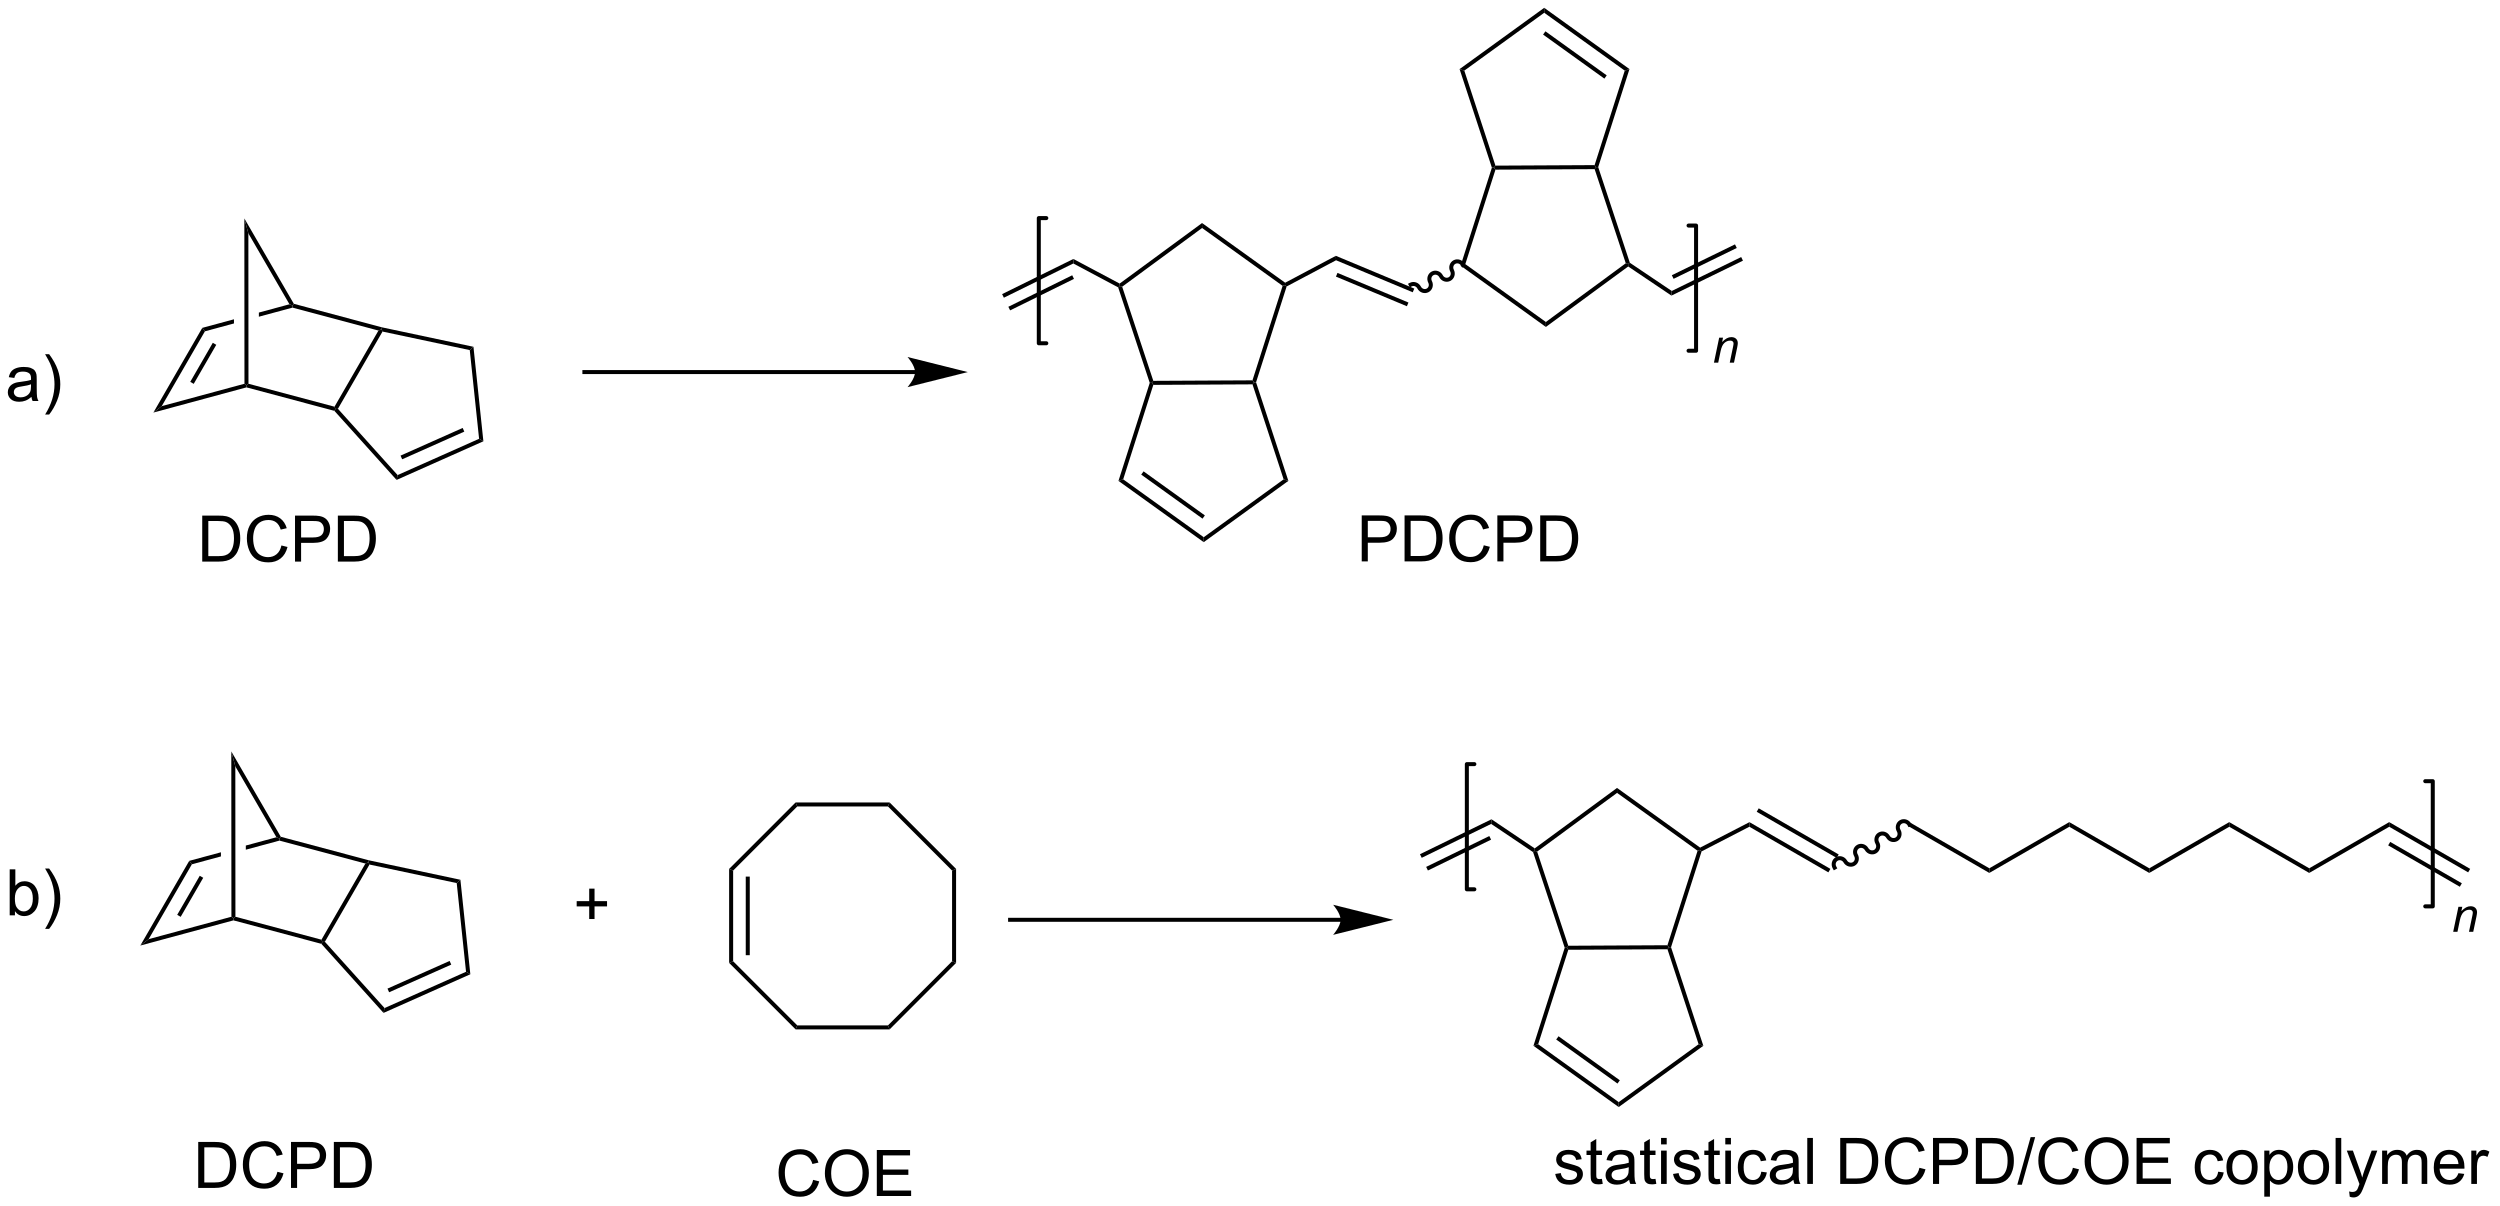 <?xml version="1.0" encoding="UTF-8"?>
<!DOCTYPE svg PUBLIC '-//W3C//DTD SVG 1.0//EN'
          'http://www.w3.org/TR/2001/REC-SVG-20010904/DTD/svg10.dtd'>
<svg stroke-dasharray="none" shape-rendering="auto" xmlns="http://www.w3.org/2000/svg" font-family="'Dialog'" text-rendering="auto" width="854" fill-opacity="1" color-interpolation="auto" color-rendering="auto" preserveAspectRatio="xMidYMid meet" font-size="12px" viewBox="0 0 854 412" fill="black" xmlns:xlink="http://www.w3.org/1999/xlink" stroke="black" image-rendering="auto" stroke-miterlimit="10" stroke-linecap="square" stroke-linejoin="miter" font-style="normal" stroke-width="1" height="412" stroke-dashoffset="0" font-weight="normal" stroke-opacity="1"
><!--Generated by the Batik Graphics2D SVG Generator--><defs id="genericDefs"
  /><g
  ><defs id="defs1"
    ><clipPath clipPathUnits="userSpaceOnUse" id="clipPath1"
      ><path d="M0.943 0.646 L320.825 0.646 L320.825 155.034 L0.943 155.034 L0.943 0.646 Z"
      /></clipPath
      ><clipPath clipPathUnits="userSpaceOnUse" id="clipPath2"
      ><path d="M31.067 43.062 L31.067 193.157 L342.054 193.157 L342.054 43.062 Z"
      /></clipPath
      ><clipPath clipPathUnits="userSpaceOnUse" id="clipPath3"
      ><path d="M31.067 43.062 L31.067 193.157 L342 193.157 L342 43.062 Z"
      /></clipPath
    ></defs
    ><g transform="scale(2.667,2.667) translate(-0.943,-0.646) matrix(1.029,0,0,1.029,-31.012,-43.648)"
    ><path d="M144.956 89.109 L103.797 89.109 L103.547 89.109 L103.547 89.609 L103.797 89.609 L144.956 89.609 L145.206 89.609 L145.206 89.109 L144.956 89.109 ZM151.521 89.359 L144.021 87.484 C144.021 87.484 144.956 88.538 144.956 89.359 C144.956 90.18 144.021 91.234 144.021 91.234 Z" stroke="none" clip-path="url(#clipPath3)"
    /></g
    ><g transform="matrix(2.743,0,0,2.743,-85.214,-118.115)"
    ><path d="M50.167 94.439 L51.206 93.64 L61.51 90.852 L61.76 91.044 L61.76 91.302 Z" stroke="none" clip-path="url(#clipPath3)"
    /></g
    ><g transform="matrix(2.743,0,0,2.743,-85.214,-118.115)"
    ><path d="M61.76 91.302 L61.76 91.044 L62.01 90.852 L72.722 93.711 L72.843 94.002 L72.707 94.225 Z" stroke="none" clip-path="url(#clipPath3)"
    /></g
    ><g transform="matrix(2.743,0,0,2.743,-85.214,-118.115)"
    ><path d="M73.15 93.97 L72.843 94.002 L72.722 93.711 L78.198 84.226 L78.578 84.069 L78.704 84.351 Z" stroke="none" clip-path="url(#clipPath3)"
    /></g
    ><g transform="matrix(2.743,0,0,2.743,-85.214,-118.115)"
    ><path d="M51.206 93.64 L50.167 94.439 L56.257 83.892 L56.587 84.32 ZM55.192 90.865 L58 86.001 L57.567 85.751 L54.759 90.615 Z" stroke="none" clip-path="url(#clipPath3)"
    /></g
    ><g transform="matrix(2.743,0,0,2.743,-85.214,-118.115)"
    ><path d="M67.115 80.954 L63.304 81.985 L63.304 81.985 L63.304 82.503 L63.304 82.503 L67.495 81.369 L67.495 81.11 L67.115 80.954 ZM60.204 82.824 L56.257 83.892 L56.587 84.32 L60.205 83.341 L60.205 83.341 L60.204 82.824 Z" stroke="none" clip-path="url(#clipPath3)"
    /></g
    ><g transform="matrix(2.743,0,0,2.743,-85.214,-118.115)"
    ><path d="M78.636 83.826 L78.578 84.069 L78.198 84.226 L67.495 81.369 L67.495 81.11 L67.659 80.895 Z" stroke="none" clip-path="url(#clipPath3)"
    /></g
    ><g transform="matrix(2.743,0,0,2.743,-85.214,-118.115)"
    ><path d="M67.659 80.895 L67.495 81.11 L67.115 80.954 L61.997 72.127 L61.496 70.265 Z" stroke="none" clip-path="url(#clipPath3)"
    /></g
    ><g transform="matrix(2.743,0,0,2.743,-85.214,-118.115)"
    ><path d="M62.01 90.852 L61.76 91.044 L61.51 90.852 L61.496 70.265 L61.997 72.127 Z" stroke="none" clip-path="url(#clipPath3)"
    /></g
    ><g transform="matrix(2.743,0,0,2.743,-85.214,-118.115)"
    ><path d="M72.707 94.225 L72.843 94.002 L73.15 93.97 L80.582 102.224 L80.454 102.828 Z" stroke="none" clip-path="url(#clipPath3)"
    /></g
    ><g transform="matrix(2.743,0,0,2.743,-85.214,-118.115)"
    ><path d="M80.454 102.828 L80.582 102.224 L90.729 97.706 L91.264 98.015 ZM81.15 100.258 L88.888 96.813 L88.685 96.356 L80.947 99.802 Z" stroke="none" clip-path="url(#clipPath3)"
    /></g
    ><g transform="matrix(2.743,0,0,2.743,-85.214,-118.115)"
    ><path d="M91.264 98.015 L90.729 97.706 L89.568 86.66 L90.027 86.247 Z" stroke="none" clip-path="url(#clipPath3)"
    /></g
    ><g transform="matrix(2.743,0,0,2.743,-85.214,-118.115)"
    ><path d="M90.027 86.247 L89.568 86.66 L78.704 84.351 L78.578 84.069 L78.636 83.826 Z" stroke="none" clip-path="url(#clipPath3)"
    /></g
    ><g transform="matrix(2.743,0,0,2.743,-85.214,-118.115)"
    ><path d="M56.251 112.997 L56.251 107.27 L58.225 107.27 Q58.892 107.27 59.243 107.351 Q59.735 107.465 60.084 107.762 Q60.537 108.145 60.761 108.741 Q60.985 109.335 60.985 110.101 Q60.985 110.754 60.832 111.26 Q60.681 111.762 60.441 112.093 Q60.204 112.421 59.92 112.611 Q59.639 112.801 59.238 112.9 Q58.837 112.997 58.319 112.997 L56.251 112.997 ZM57.009 112.32 L58.233 112.32 Q58.798 112.32 59.121 112.215 Q59.444 112.109 59.634 111.918 Q59.904 111.648 60.053 111.195 Q60.204 110.739 60.204 110.09 Q60.204 109.192 59.91 108.71 Q59.615 108.226 59.194 108.062 Q58.889 107.945 58.212 107.945 L57.009 107.945 L57.009 112.32 ZM66.114 110.989 L66.872 111.179 Q66.635 112.114 66.015 112.606 Q65.395 113.096 64.502 113.096 Q63.575 113.096 62.994 112.718 Q62.416 112.34 62.112 111.627 Q61.809 110.911 61.809 110.09 Q61.809 109.195 62.151 108.53 Q62.494 107.864 63.125 107.517 Q63.755 107.171 64.513 107.171 Q65.372 107.171 65.958 107.609 Q66.544 108.046 66.776 108.84 L66.028 109.015 Q65.83 108.39 65.45 108.106 Q65.073 107.82 64.497 107.82 Q63.838 107.82 63.393 108.137 Q62.95 108.452 62.77 108.986 Q62.591 109.52 62.591 110.085 Q62.591 110.817 62.804 111.361 Q63.018 111.905 63.466 112.176 Q63.916 112.445 64.44 112.445 Q65.075 112.445 65.515 112.077 Q65.958 111.71 66.114 110.989 ZM67.806 112.997 L67.806 107.27 L69.967 107.27 Q70.537 107.27 70.837 107.325 Q71.259 107.395 71.543 107.593 Q71.829 107.788 72.004 108.145 Q72.178 108.499 72.178 108.926 Q72.178 109.655 71.712 110.163 Q71.248 110.668 70.032 110.668 L68.563 110.668 L68.563 112.997 L67.806 112.997 ZM68.563 109.991 L70.045 109.991 Q70.779 109.991 71.087 109.718 Q71.397 109.445 71.397 108.95 Q71.397 108.59 71.214 108.335 Q71.032 108.077 70.735 107.997 Q70.545 107.945 70.029 107.945 L68.563 107.945 L68.563 109.991 ZM73.141 112.997 L73.141 107.27 L75.115 107.27 Q75.782 107.27 76.134 107.351 Q76.626 107.465 76.975 107.762 Q77.428 108.145 77.652 108.741 Q77.876 109.335 77.876 110.101 Q77.876 110.754 77.722 111.26 Q77.571 111.762 77.332 112.093 Q77.095 112.421 76.811 112.611 Q76.529 112.801 76.129 112.9 Q75.727 112.997 75.209 112.997 L73.141 112.997 ZM73.899 112.32 L75.123 112.32 Q75.688 112.32 76.011 112.215 Q76.334 112.109 76.524 111.918 Q76.795 111.648 76.944 111.195 Q77.095 110.739 77.095 110.09 Q77.095 109.192 76.8 108.71 Q76.506 108.226 76.084 108.062 Q75.779 107.945 75.102 107.945 L73.899 107.945 L73.899 112.32 Z" stroke="none" clip-path="url(#clipPath3)"
    /></g
    ><g transform="matrix(2.743,0,0,2.743,-85.214,-118.115)"
    ><path d="M180.765 70.836 L180.768 71.454 L170.816 78.765 L170.521 78.671 L170.5 78.377 Z" stroke="none" clip-path="url(#clipPath3)"
    /></g
    ><g transform="matrix(2.743,0,0,2.743,-85.214,-118.115)"
    ><path d="M170.315 78.845 L170.521 78.671 L170.816 78.765 L174.694 90.49 L174.513 90.741 L174.25 90.743 Z" stroke="none" clip-path="url(#clipPath3)"
    /></g
    ><g transform="matrix(2.743,0,0,2.743,-85.214,-118.115)"
    ><path d="M174.696 90.99 L174.513 90.741 L174.694 90.49 L187.043 90.425 L187.226 90.674 L187.045 90.925 Z" stroke="none" clip-path="url(#clipPath3)"
    /></g
    ><g transform="matrix(2.743,0,0,2.743,-85.214,-118.115)"
    ><path d="M187.489 90.673 L187.226 90.674 L187.043 90.425 L190.798 78.66 L191.091 78.563 L191.298 78.736 Z" stroke="none" clip-path="url(#clipPath3)"
    /></g
    ><g transform="matrix(2.743,0,0,2.743,-85.214,-118.115)"
    ><path d="M191.111 78.269 L191.091 78.563 L190.798 78.66 L180.768 71.454 L180.765 70.836 Z" stroke="none" clip-path="url(#clipPath3)"
    /></g
    ><g transform="matrix(2.743,0,0,2.743,-85.214,-118.115)"
    ><path d="M170.5 78.377 L170.521 78.671 L170.315 78.845 L164.73 75.872 L164.739 75.31 Z" stroke="none" clip-path="url(#clipPath3)"
    /></g
    ><g transform="matrix(2.743,0,0,2.743,-85.214,-118.115)"
    ><path d="M191.298 78.736 L191.091 78.563 L191.111 78.269 L197.425 74.92 L197.451 75.472 Z" stroke="none" clip-path="url(#clipPath3)"
    /></g
    ><g transform="matrix(2.743,0,0,2.743,-85.214,-118.115)"
    ><path d="M197.451 75.472 L197.425 74.92 L207.194 78.999 L207.001 79.46 ZM197.438 77.509 L206.275 81.199 L206.467 80.737 L197.63 77.047 Z" stroke="none" clip-path="url(#clipPath3)"
    /></g
    ><g transform="matrix(2.743,0,0,2.743,-85.214,-118.115)"
    ><path d="M164.739 75.31 L164.73 75.872 L156.084 80.136 L155.863 79.688 ZM164.593 77.342 L156.641 81.265 L156.862 81.713 L164.815 77.791 Z" stroke="none" clip-path="url(#clipPath3)"
    /></g
    ><g stroke-width="0.5" transform="matrix(2.743,0,0,2.743,-85.214,-118.115)" stroke-linejoin="round" stroke-linecap="round"
    ><path fill="none" d="M161.368 70.221 L160.433 70.221 L160.433 85.81 L161.368 85.81" clip-path="url(#clipPath3)"
    /></g
    ><g transform="matrix(2.743,0,0,2.743,-85.214,-118.115)"
    ><path d="M174.25 90.743 L174.513 90.741 L174.696 90.99 L170.942 102.755 L170.355 102.95 Z" stroke="none" clip-path="url(#clipPath3)"
    /></g
    ><g transform="matrix(2.743,0,0,2.743,-85.214,-118.115)"
    ><path d="M170.355 102.95 L170.942 102.755 L180.972 109.963 L180.973 110.579 ZM173.188 102.167 L180.822 107.652 L181.114 107.246 L173.48 101.761 Z" stroke="none" clip-path="url(#clipPath3)"
    /></g
    ><g transform="matrix(2.743,0,0,2.743,-85.214,-118.115)"
    ><path d="M180.973 110.579 L180.972 109.963 L190.924 102.757 L191.513 102.948 Z" stroke="none" clip-path="url(#clipPath3)"
    /></g
    ><g transform="matrix(2.743,0,0,2.743,-85.214,-118.115)"
    ><path d="M191.513 102.948 L190.924 102.757 L187.045 90.925 L187.226 90.674 L187.489 90.673 Z" stroke="none" clip-path="url(#clipPath3)"
    /></g
    ><g transform="matrix(2.743,0,0,2.743,-85.214,-118.115)"
    ><path d="M200.649 112.975 L200.649 107.248 L202.81 107.248 Q203.38 107.248 203.68 107.303 Q204.102 107.373 204.386 107.571 Q204.672 107.767 204.846 108.123 Q205.021 108.478 205.021 108.905 Q205.021 109.634 204.555 110.142 Q204.091 110.647 202.875 110.647 L201.406 110.647 L201.406 112.975 L200.649 112.975 ZM201.406 109.97 L202.888 109.97 Q203.622 109.97 203.93 109.696 Q204.24 109.423 204.24 108.928 Q204.24 108.569 204.057 108.314 Q203.875 108.056 203.578 107.975 Q203.388 107.923 202.872 107.923 L201.406 107.923 L201.406 109.97 ZM205.984 112.975 L205.984 107.248 L207.958 107.248 Q208.625 107.248 208.977 107.329 Q209.469 107.444 209.818 107.741 Q210.271 108.123 210.495 108.72 Q210.719 109.314 210.719 110.079 Q210.719 110.733 210.565 111.238 Q210.414 111.741 210.174 112.071 Q209.938 112.4 209.654 112.59 Q209.372 112.78 208.971 112.879 Q208.57 112.975 208.052 112.975 L205.984 112.975 ZM206.742 112.298 L207.966 112.298 Q208.531 112.298 208.854 112.194 Q209.177 112.087 209.367 111.897 Q209.638 111.626 209.786 111.173 Q209.938 110.717 209.938 110.069 Q209.938 109.17 209.643 108.689 Q209.349 108.204 208.927 108.04 Q208.622 107.923 207.945 107.923 L206.742 107.923 L206.742 112.298 ZM215.848 110.967 L216.606 111.157 Q216.369 112.092 215.749 112.584 Q215.129 113.074 214.236 113.074 Q213.309 113.074 212.728 112.696 Q212.15 112.319 211.845 111.605 Q211.543 110.889 211.543 110.069 Q211.543 109.173 211.884 108.509 Q212.228 107.842 212.858 107.496 Q213.488 107.15 214.246 107.15 Q215.106 107.15 215.691 107.587 Q216.277 108.025 216.509 108.819 L215.762 108.993 Q215.564 108.368 215.184 108.084 Q214.806 107.798 214.231 107.798 Q213.572 107.798 213.126 108.116 Q212.684 108.431 212.504 108.965 Q212.324 109.498 212.324 110.064 Q212.324 110.795 212.538 111.34 Q212.751 111.884 213.199 112.155 Q213.65 112.423 214.173 112.423 Q214.809 112.423 215.249 112.056 Q215.691 111.689 215.848 110.967 ZM217.539 112.975 L217.539 107.248 L219.701 107.248 Q220.271 107.248 220.57 107.303 Q220.992 107.373 221.276 107.571 Q221.562 107.767 221.737 108.123 Q221.911 108.478 221.911 108.905 Q221.911 109.634 221.445 110.142 Q220.982 110.647 219.766 110.647 L218.297 110.647 L218.297 112.975 L217.539 112.975 ZM218.297 109.97 L219.779 109.97 Q220.513 109.97 220.82 109.696 Q221.13 109.423 221.13 108.928 Q221.13 108.569 220.948 108.314 Q220.766 108.056 220.469 107.975 Q220.279 107.923 219.763 107.923 L218.297 107.923 L218.297 109.97 ZM222.875 112.975 L222.875 107.248 L224.849 107.248 Q225.516 107.248 225.867 107.329 Q226.359 107.444 226.708 107.741 Q227.161 108.123 227.386 108.72 Q227.609 109.314 227.609 110.079 Q227.609 110.733 227.456 111.238 Q227.305 111.741 227.065 112.071 Q226.828 112.4 226.544 112.59 Q226.263 112.78 225.862 112.879 Q225.461 112.975 224.943 112.975 L222.875 112.975 ZM223.633 112.298 L224.857 112.298 Q225.422 112.298 225.745 112.194 Q226.068 112.087 226.258 111.897 Q226.529 111.626 226.677 111.173 Q226.828 110.717 226.828 110.069 Q226.828 109.17 226.534 108.689 Q226.24 108.204 225.818 108.04 Q225.513 107.923 224.836 107.923 L223.633 107.923 L223.633 112.298 Z" stroke="none" clip-path="url(#clipPath3)"
    /></g
    ><g transform="matrix(2.743,0,0,2.743,-85.214,-118.115)"
    ><path d="M121.868 151.272 L122.368 151.478 L122.368 162.772 L121.868 162.978 ZM123.938 152.232 L123.938 162.018 L124.438 162.018 L124.438 152.232 Z" stroke="none" clip-path="url(#clipPath3)"
    /></g
    ><g transform="matrix(2.743,0,0,2.743,-85.214,-118.115)"
    ><path d="M121.868 162.978 L122.368 162.772 L130.354 170.757 L130.147 171.257 Z" stroke="none" clip-path="url(#clipPath3)"
    /></g
    ><g transform="matrix(2.743,0,0,2.743,-85.214,-118.115)"
    ><path d="M130.147 171.257 L130.354 170.757 L141.647 170.757 L141.854 171.257 Z" stroke="none" clip-path="url(#clipPath3)"
    /></g
    ><g transform="matrix(2.743,0,0,2.743,-85.214,-118.115)"
    ><path d="M141.854 171.257 L141.647 170.757 L149.632 162.772 L150.132 162.978 Z" stroke="none" clip-path="url(#clipPath3)"
    /></g
    ><g transform="matrix(2.743,0,0,2.743,-85.214,-118.115)"
    ><path d="M150.132 162.978 L149.632 162.772 L149.632 151.478 L150.132 151.272 Z" stroke="none" clip-path="url(#clipPath3)"
    /></g
    ><g transform="matrix(2.743,0,0,2.743,-85.214,-118.115)"
    ><path d="M150.132 151.272 L149.632 151.478 L141.647 143.493 L141.854 142.993 Z" stroke="none" clip-path="url(#clipPath3)"
    /></g
    ><g transform="matrix(2.743,0,0,2.743,-85.214,-118.115)"
    ><path d="M141.854 142.993 L141.647 143.493 L130.354 143.493 L130.147 142.993 Z" stroke="none" clip-path="url(#clipPath3)"
    /></g
    ><g transform="matrix(2.743,0,0,2.743,-85.214,-118.115)"
    ><path d="M130.147 142.993 L130.354 143.493 L122.368 151.478 L121.868 151.272 Z" stroke="none" clip-path="url(#clipPath3)"
    /></g
    ><g transform="matrix(2.743,0,0,2.743,-85.214,-118.115)"
    ><path d="M132.33 189.994 L133.088 190.184 Q132.851 191.119 132.231 191.611 Q131.611 192.1 130.718 192.1 Q129.791 192.1 129.21 191.723 Q128.632 191.345 128.327 190.632 Q128.025 189.916 128.025 189.095 Q128.025 188.199 128.367 187.535 Q128.71 186.869 129.34 186.522 Q129.971 186.176 130.729 186.176 Q131.588 186.176 132.174 186.613 Q132.76 187.051 132.992 187.845 L132.244 188.02 Q132.046 187.395 131.666 187.111 Q131.288 186.824 130.713 186.824 Q130.054 186.824 129.609 187.142 Q129.166 187.457 128.986 187.991 Q128.807 188.525 128.807 189.09 Q128.807 189.822 129.02 190.366 Q129.234 190.91 129.682 191.181 Q130.132 191.449 130.656 191.449 Q131.291 191.449 131.731 191.082 Q132.174 190.715 132.33 189.994 ZM133.792 189.212 Q133.792 187.785 134.558 186.981 Q135.324 186.173 136.535 186.173 Q137.326 186.173 137.962 186.554 Q138.6 186.931 138.933 187.608 Q139.269 188.285 139.269 189.145 Q139.269 190.017 138.917 190.705 Q138.566 191.392 137.92 191.746 Q137.277 192.1 136.529 192.1 Q135.722 192.1 135.084 191.71 Q134.449 191.317 134.12 190.642 Q133.792 189.965 133.792 189.212 ZM134.574 189.223 Q134.574 190.259 135.128 190.856 Q135.686 191.449 136.527 191.449 Q137.381 191.449 137.933 190.848 Q138.488 190.246 138.488 189.142 Q138.488 188.442 138.251 187.921 Q138.014 187.4 137.558 187.113 Q137.105 186.824 136.537 186.824 Q135.732 186.824 135.152 187.379 Q134.574 187.931 134.574 189.223 ZM140.26 192.001 L140.26 186.275 L144.4 186.275 L144.4 186.949 L141.018 186.949 L141.018 188.705 L144.187 188.705 L144.187 189.376 L141.018 189.376 L141.018 191.324 L144.533 191.324 L144.533 192.001 L140.26 192.001 Z" stroke="none" clip-path="url(#clipPath3)"
    /></g
    ><g transform="matrix(2.743,0,0,2.743,-85.214,-118.115)"
    ><path d="M338.688 151.266 L338.438 151.699 L328.603 146.022 L328.603 145.444 ZM337.652 153.059 L328.728 147.907 L328.478 148.34 L337.402 153.492 Z" stroke="none" clip-path="url(#clipPath3)"
    /></g
    ><g transform="matrix(2.743,0,0,2.743,-85.214,-118.115)"
    ><path d="M328.603 145.444 L328.603 146.022 L318.644 151.772 L318.644 151.194 Z" stroke="none" clip-path="url(#clipPath3)"
    /></g
    ><g transform="matrix(2.743,0,0,2.743,-85.214,-118.115)"
    ><path d="M318.644 151.194 L318.644 151.772 L308.685 146.022 L308.685 145.444 Z" stroke="none" clip-path="url(#clipPath3)"
    /></g
    ><g transform="matrix(2.743,0,0,2.743,-85.214,-118.115)"
    ><path d="M308.685 145.444 L308.685 146.022 L298.725 151.772 L298.725 151.194 Z" stroke="none" clip-path="url(#clipPath3)"
    /></g
    ><g transform="matrix(2.743,0,0,2.743,-85.214,-118.115)"
    ><path d="M298.725 151.194 L298.725 151.772 L288.766 146.022 L288.766 145.444 Z" stroke="none" clip-path="url(#clipPath3)"
    /></g
    ><g transform="matrix(2.743,0,0,2.743,-85.214,-118.115)"
    ><path d="M288.766 145.444 L288.766 146.022 L278.807 151.772 L278.807 151.194 Z" stroke="none" clip-path="url(#clipPath3)"
    /></g
    ><g transform="matrix(2.743,0,0,2.743,-85.214,-118.115)"
    ><path d="M278.807 151.194 L278.807 151.772 L268.723 145.949 L268.973 145.516 Z" stroke="none" clip-path="url(#clipPath3)"
    /></g
    ><g transform="matrix(2.743,0,0,2.743,-85.214,-118.115)"
    ><path d="M269.064 145.608 C268.774 145.106 268.144 144.926 267.658 145.208 C267.171 145.489 267.011 146.124 267.301 146.626 C267.453 146.889 267.375 147.218 267.127 147.361 C266.88 147.504 266.556 147.407 266.404 147.144 C266.114 146.642 265.484 146.462 264.997 146.744 C264.51 147.024 264.35 147.66 264.64 148.162 C264.792 148.425 264.715 148.754 264.467 148.897 C264.219 149.04 263.895 148.943 263.743 148.68 C263.453 148.178 262.824 147.998 262.337 148.28 C261.85 148.56 261.69 149.196 261.98 149.698 C262.132 149.961 262.054 150.29 261.807 150.433 C261.559 150.576 261.235 150.479 261.083 150.216 C260.793 149.714 260.163 149.534 259.676 149.815 C259.189 150.096 259.029 150.732 259.319 151.234 L259.444 151.45 L259.877 151.201 L259.753 150.984 C259.601 150.721 259.678 150.392 259.926 150.249 C260.174 150.106 260.498 150.203 260.65 150.466 C260.94 150.968 261.569 151.147 262.056 150.866 C262.543 150.585 262.703 149.95 262.413 149.448 C262.261 149.185 262.339 148.856 262.586 148.713 C262.834 148.57 263.158 148.667 263.31 148.93 C263.6 149.432 264.23 149.611 264.717 149.33 C265.204 149.049 265.363 148.414 265.073 147.912 C264.921 147.649 264.999 147.32 265.247 147.177 C265.495 147.034 265.819 147.131 265.971 147.394 C266.26 147.896 266.89 148.075 267.377 147.794 C267.864 147.513 268.024 146.878 267.734 146.376 C267.582 146.113 267.659 145.784 267.907 145.641 C268.155 145.498 268.479 145.595 268.631 145.858 L268.756 146.074 L269.189 145.825 L269.064 145.608 Z" stroke="none" clip-path="url(#clipPath3)"
    /></g
    ><g transform="matrix(2.743,0,0,2.743,-85.214,-118.115)"
    ><path d="M259.013 151.266 L258.763 151.699 L248.922 146.018 L248.936 145.448 ZM260.048 149.474 L250.089 143.724 L249.839 144.157 L259.798 149.907 Z" stroke="none" clip-path="url(#clipPath3)"
    /></g
    ><g transform="matrix(2.743,0,0,2.743,-85.214,-118.115)"
    ><path d="M48.542 160.814 L49.581 160.015 L59.885 157.227 L60.135 157.419 L60.135 157.678 Z" stroke="none" clip-path="url(#clipPath3)"
    /></g
    ><g transform="matrix(2.743,0,0,2.743,-85.214,-118.115)"
    ><path d="M60.135 157.678 L60.135 157.419 L60.385 157.227 L71.097 160.086 L71.218 160.377 L71.082 160.6 Z" stroke="none" clip-path="url(#clipPath3)"
    /></g
    ><g transform="matrix(2.743,0,0,2.743,-85.214,-118.115)"
    ><path d="M71.525 160.345 L71.218 160.377 L71.097 160.086 L76.573 150.601 L76.953 150.444 L77.079 150.726 Z" stroke="none" clip-path="url(#clipPath3)"
    /></g
    ><g transform="matrix(2.743,0,0,2.743,-85.214,-118.115)"
    ><path d="M49.581 160.015 L48.542 160.814 L54.632 150.267 L54.962 150.695 ZM53.567 157.24 L56.375 152.376 L55.942 152.126 L53.134 156.99 Z" stroke="none" clip-path="url(#clipPath3)"
    /></g
    ><g transform="matrix(2.743,0,0,2.743,-85.214,-118.115)"
    ><path d="M65.49 147.329 L61.679 148.36 L61.679 148.36 L61.679 148.878 L61.679 148.878 L65.87 147.744 L65.87 147.485 L65.49 147.329 ZM58.579 149.199 L54.632 150.267 L54.962 150.695 L58.58 149.716 L58.58 149.716 L58.579 149.199 Z" stroke="none" clip-path="url(#clipPath3)"
    /></g
    ><g transform="matrix(2.743,0,0,2.743,-85.214,-118.115)"
    ><path d="M77.011 150.201 L76.953 150.444 L76.573 150.601 L65.87 147.744 L65.87 147.485 L66.034 147.27 Z" stroke="none" clip-path="url(#clipPath3)"
    /></g
    ><g transform="matrix(2.743,0,0,2.743,-85.214,-118.115)"
    ><path d="M66.034 147.27 L65.87 147.485 L65.49 147.329 L60.372 138.502 L59.871 136.64 Z" stroke="none" clip-path="url(#clipPath3)"
    /></g
    ><g transform="matrix(2.743,0,0,2.743,-85.214,-118.115)"
    ><path d="M60.385 157.227 L60.135 157.419 L59.885 157.227 L59.871 136.64 L60.372 138.502 Z" stroke="none" clip-path="url(#clipPath3)"
    /></g
    ><g transform="matrix(2.743,0,0,2.743,-85.214,-118.115)"
    ><path d="M71.082 160.6 L71.218 160.377 L71.525 160.345 L78.957 168.599 L78.829 169.203 Z" stroke="none" clip-path="url(#clipPath3)"
    /></g
    ><g transform="matrix(2.743,0,0,2.743,-85.214,-118.115)"
    ><path d="M78.829 169.203 L78.957 168.599 L89.104 164.081 L89.639 164.39 ZM79.525 166.633 L87.263 163.188 L87.06 162.731 L79.322 166.177 Z" stroke="none" clip-path="url(#clipPath3)"
    /></g
    ><g transform="matrix(2.743,0,0,2.743,-85.214,-118.115)"
    ><path d="M89.639 164.39 L89.104 164.081 L87.943 153.035 L88.402 152.622 Z" stroke="none" clip-path="url(#clipPath3)"
    /></g
    ><g transform="matrix(2.743,0,0,2.743,-85.214,-118.115)"
    ><path d="M88.402 152.622 L87.943 153.035 L77.079 150.726 L76.953 150.444 L77.011 150.201 Z" stroke="none" clip-path="url(#clipPath3)"
    /></g
    ><g transform="matrix(2.743,0,0,2.743,-85.214,-118.115)"
    ><path d="M55.751 190.997 L55.751 185.27 L57.725 185.27 Q58.392 185.27 58.743 185.351 Q59.235 185.465 59.584 185.762 Q60.037 186.145 60.261 186.741 Q60.485 187.335 60.485 188.101 Q60.485 188.754 60.332 189.26 Q60.181 189.762 59.941 190.093 Q59.704 190.421 59.42 190.611 Q59.139 190.801 58.738 190.9 Q58.337 190.997 57.819 190.997 L55.751 190.997 ZM56.509 190.32 L57.733 190.32 Q58.298 190.32 58.621 190.215 Q58.944 190.109 59.134 189.918 Q59.404 189.648 59.553 189.195 Q59.704 188.739 59.704 188.09 Q59.704 187.192 59.41 186.71 Q59.115 186.226 58.694 186.062 Q58.389 185.945 57.712 185.945 L56.509 185.945 L56.509 190.32 ZM65.614 188.989 L66.372 189.179 Q66.135 190.114 65.515 190.606 Q64.895 191.096 64.002 191.096 Q63.075 191.096 62.494 190.718 Q61.916 190.34 61.612 189.627 Q61.309 188.911 61.309 188.09 Q61.309 187.195 61.651 186.53 Q61.994 185.864 62.625 185.517 Q63.255 185.171 64.013 185.171 Q64.872 185.171 65.458 185.609 Q66.044 186.046 66.276 186.84 L65.528 187.015 Q65.33 186.39 64.95 186.106 Q64.573 185.82 63.997 185.82 Q63.338 185.82 62.893 186.137 Q62.45 186.452 62.27 186.986 Q62.091 187.52 62.091 188.085 Q62.091 188.817 62.304 189.361 Q62.518 189.905 62.966 190.176 Q63.416 190.445 63.94 190.445 Q64.575 190.445 65.015 190.077 Q65.458 189.71 65.614 188.989 ZM67.306 190.997 L67.306 185.27 L69.467 185.27 Q70.037 185.27 70.337 185.325 Q70.759 185.395 71.043 185.593 Q71.329 185.788 71.504 186.145 Q71.678 186.499 71.678 186.926 Q71.678 187.655 71.212 188.163 Q70.748 188.668 69.532 188.668 L68.063 188.668 L68.063 190.997 L67.306 190.997 ZM68.063 187.991 L69.545 187.991 Q70.279 187.991 70.587 187.718 Q70.897 187.445 70.897 186.95 Q70.897 186.59 70.714 186.335 Q70.532 186.077 70.235 185.997 Q70.045 185.945 69.529 185.945 L68.063 185.945 L68.063 187.991 ZM72.641 190.997 L72.641 185.27 L74.615 185.27 Q75.282 185.27 75.634 185.351 Q76.126 185.465 76.475 185.762 Q76.928 186.145 77.152 186.741 Q77.376 187.335 77.376 188.101 Q77.376 188.754 77.222 189.26 Q77.071 189.762 76.832 190.093 Q76.595 190.421 76.311 190.611 Q76.029 190.801 75.629 190.9 Q75.227 190.997 74.709 190.997 L72.641 190.997 ZM73.399 190.32 L74.623 190.32 Q75.188 190.32 75.511 190.215 Q75.834 190.109 76.024 189.918 Q76.295 189.648 76.444 189.195 Q76.595 188.739 76.595 188.09 Q76.595 187.192 76.3 186.71 Q76.006 186.226 75.584 186.062 Q75.279 185.945 74.602 185.945 L73.399 185.945 L73.399 190.32 Z" stroke="none" clip-path="url(#clipPath3)"
    /></g
    ><g transform="matrix(2.743,0,0,2.743,-85.214,-118.115)"
    ><path d="M223.582 83.777 L223.579 83.159 L233.532 75.848 L233.826 75.942 L233.832 76.247 Z" stroke="none" clip-path="url(#clipPath3)"
    /></g
    ><g transform="matrix(2.743,0,0,2.743,-85.214,-118.115)"
    ><path d="M234.037 75.782 L233.826 75.942 L233.532 75.848 L229.654 64.123 L229.834 63.872 L230.097 63.87 Z" stroke="none" clip-path="url(#clipPath3)"
    /></g
    ><g transform="matrix(2.743,0,0,2.743,-85.214,-118.115)"
    ><path d="M229.651 63.623 L229.834 63.872 L229.654 64.123 L217.304 64.188 L217.121 63.939 L217.302 63.688 Z" stroke="none" clip-path="url(#clipPath3)"
    /></g
    ><g transform="matrix(2.743,0,0,2.743,-85.214,-118.115)"
    ><path d="M216.858 63.94 L217.121 63.939 L217.304 64.188 L213.55 75.953 L212.963 76.147 Z" stroke="none" clip-path="url(#clipPath3)"
    /></g
    ><g transform="matrix(2.743,0,0,2.743,-85.214,-118.115)"
    ><path d="M212.963 76.147 L213.55 75.953 L223.579 83.159 L223.582 83.777 Z" stroke="none" clip-path="url(#clipPath3)"
    /></g
    ><g transform="matrix(2.743,0,0,2.743,-85.214,-118.115)"
    ><path d="M233.832 76.247 L233.826 75.942 L234.037 75.782 L239.258 79.297 L239.218 79.873 Z" stroke="none" clip-path="url(#clipPath3)"
    /></g
    ><g transform="matrix(2.743,0,0,2.743,-85.214,-118.115)"
    ><path d="M213.478 75.935 C213.212 75.42 212.592 75.211 212.092 75.469 C211.593 75.727 211.403 76.354 211.669 76.869 C211.809 77.139 211.715 77.464 211.461 77.596 C211.207 77.727 210.888 77.614 210.749 77.344 C210.483 76.829 209.862 76.62 209.362 76.878 C208.863 77.136 208.674 77.763 208.94 78.278 C209.079 78.548 208.986 78.874 208.732 79.005 C208.477 79.136 208.158 79.023 208.019 78.753 C207.753 78.238 207.132 78.03 206.633 78.288 L206.411 78.402 L206.64 78.847 L206.862 78.732 C207.117 78.601 207.435 78.713 207.575 78.983 C207.841 79.498 208.462 79.707 208.961 79.449 C209.461 79.191 209.65 78.564 209.384 78.049 C209.245 77.779 209.338 77.454 209.592 77.323 C209.846 77.191 210.165 77.304 210.304 77.574 C210.571 78.089 211.191 78.298 211.691 78.04 C212.19 77.782 212.38 77.155 212.114 76.64 C211.974 76.37 212.067 76.045 212.322 75.913 C212.576 75.782 212.895 75.895 213.034 76.165 L213.149 76.387 L213.593 76.157 L213.478 75.935 Z" stroke="none" clip-path="url(#clipPath3)"
    /></g
    ><g transform="matrix(2.743,0,0,2.743,-85.214,-118.115)"
    ><path d="M239.218 79.873 L239.258 79.297 L247.906 75.073 L248.125 75.522 ZM239.488 77.784 L247.354 73.942 L247.134 73.493 L239.268 77.335 Z" stroke="none" clip-path="url(#clipPath3)"
    /></g
    ><g stroke-width="0.5" transform="matrix(2.743,0,0,2.743,-85.214,-118.115)" stroke-linejoin="round" stroke-linecap="round"
    ><path fill="none" d="M241.35 86.741 L242.286 86.741 L242.286 71.152 L241.35 71.152" clip-path="url(#clipPath3)"
    /></g
    ><g transform="matrix(2.743,0,0,2.743,-85.214,-118.115)"
    ><path d="M230.097 63.87 L229.834 63.872 L229.651 63.623 L233.405 51.857 L233.992 51.663 Z" stroke="none" clip-path="url(#clipPath3)"
    /></g
    ><g transform="matrix(2.743,0,0,2.743,-85.214,-118.115)"
    ><path d="M233.992 51.663 L233.405 51.857 L223.375 44.65 L223.374 44.034 ZM231.159 52.446 L223.526 46.961 L223.234 47.367 L230.868 52.852 Z" stroke="none" clip-path="url(#clipPath3)"
    /></g
    ><g transform="matrix(2.743,0,0,2.743,-85.214,-118.115)"
    ><path d="M223.374 44.034 L223.375 44.65 L213.423 51.856 L212.835 51.665 Z" stroke="none" clip-path="url(#clipPath3)"
    /></g
    ><g transform="matrix(2.743,0,0,2.743,-85.214,-118.115)"
    ><path d="M212.835 51.665 L213.423 51.856 L217.302 63.688 L217.121 63.939 L216.858 63.94 Z" stroke="none" clip-path="url(#clipPath3)"
    /></g
    ><g transform="matrix(2.743,0,0,2.743,-85.214,-118.115)"
    ><path d="M104.443 157.51 L104.443 155.94 L102.883 155.94 L102.883 155.284 L104.443 155.284 L104.443 153.727 L105.107 153.727 L105.107 155.284 L106.664 155.284 L106.664 155.94 L105.107 155.94 L105.107 157.51 L104.443 157.51 Z" stroke="none" clip-path="url(#clipPath3)"
    /></g
    ><g transform="matrix(2.743,0,0,2.743,-85.214,-118.115)"
    ><path d="M232.444 141.185 L232.447 141.803 L222.494 149.115 L222.2 149.021 L222.194 148.715 Z" stroke="none" clip-path="url(#clipPath3)"
    /></g
    ><g transform="matrix(2.743,0,0,2.743,-85.214,-118.115)"
    ><path d="M221.989 149.18 L222.2 149.021 L222.494 149.115 L226.372 160.84 L226.192 161.091 L225.929 161.092 Z" stroke="none" clip-path="url(#clipPath3)"
    /></g
    ><g transform="matrix(2.743,0,0,2.743,-85.214,-118.115)"
    ><path d="M226.375 161.34 L226.192 161.091 L226.372 160.84 L238.722 160.775 L238.905 161.024 L238.724 161.275 Z" stroke="none" clip-path="url(#clipPath3)"
    /></g
    ><g transform="matrix(2.743,0,0,2.743,-85.214,-118.115)"
    ><path d="M239.168 161.023 L238.905 161.024 L238.722 160.775 L242.476 149.009 L242.77 148.912 L242.976 149.087 Z" stroke="none" clip-path="url(#clipPath3)"
    /></g
    ><g transform="matrix(2.743,0,0,2.743,-85.214,-118.115)"
    ><path d="M242.791 148.62 L242.77 148.912 L242.476 149.009 L232.447 141.803 L232.444 141.185 Z" stroke="none" clip-path="url(#clipPath3)"
    /></g
    ><g transform="matrix(2.743,0,0,2.743,-85.214,-118.115)"
    ><path d="M222.194 148.715 L222.2 149.021 L221.989 149.18 L216.768 145.666 L216.808 145.09 Z" stroke="none" clip-path="url(#clipPath3)"
    /></g
    ><g transform="matrix(2.743,0,0,2.743,-85.214,-118.115)"
    ><path d="M242.976 149.087 L242.77 148.912 L242.791 148.62 L248.936 145.448 L248.922 146.018 Z" stroke="none" clip-path="url(#clipPath3)"
    /></g
    ><g transform="matrix(2.743,0,0,2.743,-85.214,-118.115)"
    ><path d="M216.808 145.09 L216.768 145.666 L208.12 149.889 L207.901 149.44 ZM216.538 147.178 L208.672 151.02 L208.892 151.469 L216.758 147.628 Z" stroke="none" clip-path="url(#clipPath3)"
    /></g
    ><g stroke-width="0.5" transform="matrix(2.743,0,0,2.743,-85.214,-118.115)" stroke-linejoin="round" stroke-linecap="round"
    ><path fill="none" d="M214.676 138.221 L213.74 138.221 L213.74 153.81 L214.676 153.81" clip-path="url(#clipPath3)"
    /></g
    ><g transform="matrix(2.743,0,0,2.743,-85.214,-118.115)"
    ><path d="M225.929 161.092 L226.192 161.091 L226.375 161.34 L222.621 173.105 L222.034 173.299 Z" stroke="none" clip-path="url(#clipPath3)"
    /></g
    ><g transform="matrix(2.743,0,0,2.743,-85.214,-118.115)"
    ><path d="M222.034 173.299 L222.621 173.105 L232.651 180.312 L232.652 180.928 ZM224.867 172.517 L232.5 178.002 L232.792 177.596 L225.159 172.111 Z" stroke="none" clip-path="url(#clipPath3)"
    /></g
    ><g transform="matrix(2.743,0,0,2.743,-85.214,-118.115)"
    ><path d="M232.652 180.928 L232.651 180.312 L242.603 173.106 L243.191 173.297 Z" stroke="none" clip-path="url(#clipPath3)"
    /></g
    ><g transform="matrix(2.743,0,0,2.743,-85.214,-118.115)"
    ><path d="M243.191 173.297 L242.603 173.106 L238.724 161.275 L238.905 161.024 L239.168 161.023 Z" stroke="none" clip-path="url(#clipPath3)"
    /></g
    ><g transform="matrix(2.743,0,0,2.743,-85.214,-118.115)"
    ><path d="M198.019 157.359 L156.859 157.359 L156.609 157.359 L156.609 157.859 L156.859 157.859 L198.019 157.859 L198.269 157.859 L198.269 157.359 L198.019 157.359 ZM204.584 157.609 L197.084 155.734 C197.084 155.734 198.019 156.788 198.019 157.609 C198.019 158.429 197.084 159.484 197.084 159.484 Z" stroke="none" clip-path="url(#clipPath3)"
    /></g
    ><g stroke-width="0.5" transform="matrix(2.743,0,0,2.743,-85.214,-118.115)" stroke-linejoin="round" stroke-linecap="round"
    ><path fill="none" d="M333.095 155.935 L334.031 155.935 L334.031 140.346 L333.095 140.346" clip-path="url(#clipPath3)"
    /></g
    ><g transform="matrix(2.743,0,0,2.743,-85.214,-118.115)"
    ><path d="M336.575 159.1 L337.226 155.989 L337.706 155.989 L337.593 156.53 Q337.905 156.211 338.177 156.065 Q338.45 155.918 338.736 155.918 Q339.112 155.918 339.327 156.123 Q339.544 156.328 339.544 156.67 Q339.544 156.844 339.468 157.215 L339.071 159.1 L338.542 159.1 L338.954 157.127 Q339.017 156.84 339.017 156.703 Q339.017 156.547 338.909 156.452 Q338.802 156.354 338.601 156.354 Q338.192 156.354 337.874 156.647 Q337.558 156.94 337.407 157.653 L337.107 159.1 L336.575 159.1 Z" stroke="none" clip-path="url(#clipPath3)"
    /></g
    ><g transform="matrix(2.743,0,0,2.743,-85.214,-118.115)"
    ><path d="M244.513 88.225 L245.163 85.114 L245.644 85.114 L245.53 85.655 Q245.843 85.336 246.114 85.19 Q246.388 85.043 246.673 85.043 Q247.05 85.043 247.265 85.248 Q247.482 85.454 247.482 85.795 Q247.482 85.969 247.405 86.34 L247.009 88.225 L246.48 88.225 L246.892 86.252 Q246.954 85.965 246.954 85.829 Q246.954 85.672 246.847 85.577 Q246.739 85.479 246.538 85.479 Q246.13 85.479 245.812 85.772 Q245.495 86.065 245.345 86.778 L245.044 88.225 L244.513 88.225 Z" stroke="none" clip-path="url(#clipPath3)"
    /></g
    ><g transform="matrix(2.743,0,0,2.743,-85.214,-118.115)"
    ><path d="M34.984 92.487 Q34.594 92.82 34.232 92.958 Q33.872 93.094 33.458 93.094 Q32.773 93.094 32.406 92.76 Q32.039 92.424 32.039 91.906 Q32.039 91.602 32.177 91.349 Q32.318 91.096 32.542 90.945 Q32.766 90.792 33.047 90.713 Q33.255 90.659 33.672 90.609 Q34.523 90.508 34.927 90.367 Q34.93 90.221 34.93 90.182 Q34.93 89.753 34.732 89.578 Q34.461 89.338 33.93 89.338 Q33.435 89.338 33.198 89.513 Q32.961 89.688 32.849 90.128 L32.161 90.034 Q32.255 89.594 32.469 89.323 Q32.685 89.049 33.091 88.904 Q33.497 88.758 34.031 88.758 Q34.562 88.758 34.893 88.883 Q35.227 89.008 35.383 89.198 Q35.539 89.385 35.602 89.674 Q35.638 89.854 35.638 90.323 L35.638 91.26 Q35.638 92.242 35.682 92.503 Q35.727 92.76 35.859 93 L35.125 93 Q35.016 92.781 34.984 92.487 ZM34.927 90.917 Q34.544 91.073 33.779 91.182 Q33.344 91.245 33.164 91.323 Q32.984 91.401 32.885 91.552 Q32.789 91.703 32.789 91.885 Q32.789 92.167 33.003 92.354 Q33.216 92.542 33.625 92.542 Q34.031 92.542 34.346 92.365 Q34.664 92.188 34.812 91.878 Q34.927 91.641 34.927 91.174 L34.927 90.917 ZM37.189 94.685 L36.684 94.685 Q37.853 92.807 37.853 90.93 Q37.853 90.195 37.684 89.471 Q37.551 88.885 37.314 88.346 Q37.16 87.995 36.684 87.174 L37.189 87.174 Q37.923 88.156 38.275 89.143 Q38.574 89.995 38.574 90.924 Q38.574 91.979 38.171 92.966 Q37.767 93.951 37.189 94.685 Z" stroke="none" clip-path="url(#clipPath3)"
    /></g
    ><g transform="matrix(2.743,0,0,2.743,-85.214,-118.115)"
    ><path d="M32.927 157.05 L32.273 157.05 L32.273 151.323 L32.977 151.323 L32.977 153.365 Q33.422 152.808 34.115 152.808 Q34.497 152.808 34.839 152.962 Q35.18 153.115 35.401 153.396 Q35.622 153.675 35.747 154.071 Q35.872 154.464 35.872 154.912 Q35.872 155.98 35.344 156.563 Q34.818 157.144 34.078 157.144 Q33.344 157.144 32.927 156.529 L32.927 157.05 ZM32.919 154.943 Q32.919 155.691 33.122 156.021 Q33.453 156.566 34.021 156.566 Q34.482 156.566 34.818 156.165 Q35.154 155.763 35.154 154.972 Q35.154 154.159 34.831 153.774 Q34.508 153.386 34.052 153.386 Q33.591 153.386 33.255 153.787 Q32.919 154.185 32.919 154.943 ZM37.189 158.735 L36.684 158.735 Q37.853 156.857 37.853 154.98 Q37.853 154.245 37.684 153.521 Q37.551 152.935 37.314 152.396 Q37.16 152.045 36.684 151.225 L37.189 151.225 Q37.923 152.206 38.275 153.193 Q38.574 154.045 38.574 154.975 Q38.574 156.029 38.171 157.016 Q37.767 158 37.189 158.735 Z" stroke="none" clip-path="url(#clipPath3)"
    /></g
    ><g transform="matrix(2.743,0,0,2.743,-85.214,-118.115)"
    ><path d="M224.747 189.26 L225.443 189.151 Q225.5 189.57 225.768 189.794 Q226.036 190.016 226.516 190.016 Q227 190.016 227.234 189.818 Q227.469 189.62 227.469 189.354 Q227.469 189.117 227.263 188.979 Q227.117 188.885 226.544 188.742 Q225.771 188.547 225.471 188.404 Q225.172 188.26 225.018 188.01 Q224.865 187.758 224.865 187.453 Q224.865 187.174 224.99 186.94 Q225.117 186.703 225.336 186.547 Q225.5 186.424 225.784 186.341 Q226.068 186.258 226.391 186.258 Q226.88 186.258 227.247 186.398 Q227.617 186.539 227.792 186.779 Q227.969 187.018 228.036 187.422 L227.349 187.516 Q227.302 187.195 227.076 187.016 Q226.852 186.836 226.443 186.836 Q225.958 186.836 225.75 186.997 Q225.544 187.156 225.544 187.37 Q225.544 187.508 225.63 187.617 Q225.716 187.729 225.898 187.805 Q226.005 187.844 226.521 187.984 Q227.266 188.182 227.56 188.31 Q227.857 188.438 228.023 188.68 Q228.193 188.922 228.193 189.281 Q228.193 189.633 227.987 189.943 Q227.781 190.253 227.393 190.424 Q227.008 190.594 226.521 190.594 Q225.711 190.594 225.286 190.258 Q224.865 189.922 224.747 189.26 ZM230.562 189.87 L230.664 190.492 Q230.367 190.555 230.133 190.555 Q229.75 190.555 229.539 190.435 Q229.328 190.312 229.242 190.115 Q229.156 189.917 229.156 189.284 L229.156 186.898 L228.641 186.898 L228.641 186.352 L229.156 186.352 L229.156 185.323 L229.857 184.901 L229.857 186.352 L230.562 186.352 L230.562 186.898 L229.857 186.898 L229.857 189.323 Q229.857 189.625 229.893 189.711 Q229.93 189.797 230.013 189.849 Q230.099 189.898 230.255 189.898 Q230.372 189.898 230.562 189.87 ZM233.957 189.987 Q233.566 190.32 233.204 190.458 Q232.845 190.594 232.431 190.594 Q231.746 190.594 231.379 190.26 Q231.012 189.924 231.012 189.406 Q231.012 189.102 231.15 188.849 Q231.29 188.596 231.514 188.445 Q231.738 188.292 232.019 188.214 Q232.228 188.159 232.644 188.109 Q233.496 188.008 233.9 187.867 Q233.902 187.721 233.902 187.682 Q233.902 187.253 233.704 187.078 Q233.434 186.839 232.902 186.839 Q232.407 186.839 232.171 187.013 Q231.934 187.188 231.822 187.628 L231.134 187.534 Q231.228 187.094 231.441 186.823 Q231.657 186.549 232.064 186.404 Q232.47 186.258 233.004 186.258 Q233.535 186.258 233.866 186.383 Q234.199 186.508 234.356 186.698 Q234.512 186.885 234.574 187.174 Q234.611 187.354 234.611 187.823 L234.611 188.76 Q234.611 189.742 234.655 190.003 Q234.699 190.26 234.832 190.5 L234.098 190.5 Q233.988 190.281 233.957 189.987 ZM233.9 188.417 Q233.517 188.573 232.751 188.682 Q232.316 188.745 232.137 188.823 Q231.957 188.901 231.858 189.052 Q231.762 189.203 231.762 189.385 Q231.762 189.667 231.975 189.854 Q232.189 190.042 232.598 190.042 Q233.004 190.042 233.319 189.865 Q233.637 189.688 233.785 189.378 Q233.9 189.141 233.9 188.674 L233.9 188.417 ZM237.234 189.87 L237.336 190.492 Q237.039 190.555 236.805 190.555 Q236.422 190.555 236.211 190.435 Q236 190.312 235.914 190.115 Q235.828 189.917 235.828 189.284 L235.828 186.898 L235.312 186.898 L235.312 186.352 L235.828 186.352 L235.828 185.323 L236.529 184.901 L236.529 186.352 L237.234 186.352 L237.234 186.898 L236.529 186.898 L236.529 189.323 Q236.529 189.625 236.565 189.711 Q236.602 189.797 236.685 189.849 Q236.771 189.898 236.927 189.898 Q237.044 189.898 237.234 189.87 ZM237.926 185.581 L237.926 184.773 L238.629 184.773 L238.629 185.581 L237.926 185.581 ZM237.926 190.5 L237.926 186.352 L238.629 186.352 L238.629 190.5 L237.926 190.5 ZM239.419 189.26 L240.115 189.151 Q240.172 189.57 240.44 189.794 Q240.708 190.016 241.188 190.016 Q241.672 190.016 241.906 189.818 Q242.141 189.62 242.141 189.354 Q242.141 189.117 241.935 188.979 Q241.789 188.885 241.216 188.742 Q240.443 188.547 240.143 188.404 Q239.844 188.26 239.69 188.01 Q239.536 187.758 239.536 187.453 Q239.536 187.174 239.661 186.94 Q239.789 186.703 240.008 186.547 Q240.172 186.424 240.456 186.341 Q240.74 186.258 241.062 186.258 Q241.552 186.258 241.919 186.398 Q242.289 186.539 242.464 186.779 Q242.641 187.018 242.708 187.422 L242.021 187.516 Q241.974 187.195 241.747 187.016 Q241.523 186.836 241.115 186.836 Q240.63 186.836 240.422 186.997 Q240.216 187.156 240.216 187.37 Q240.216 187.508 240.302 187.617 Q240.388 187.729 240.57 187.805 Q240.677 187.844 241.193 187.984 Q241.938 188.182 242.232 188.31 Q242.529 188.438 242.695 188.68 Q242.865 188.922 242.865 189.281 Q242.865 189.633 242.659 189.943 Q242.453 190.253 242.065 190.424 Q241.68 190.594 241.193 190.594 Q240.383 190.594 239.958 190.258 Q239.536 189.922 239.419 189.26 ZM245.234 189.87 L245.336 190.492 Q245.039 190.555 244.805 190.555 Q244.422 190.555 244.211 190.435 Q244 190.312 243.914 190.115 Q243.828 189.917 243.828 189.284 L243.828 186.898 L243.312 186.898 L243.312 186.352 L243.828 186.352 L243.828 185.323 L244.529 184.901 L244.529 186.352 L245.234 186.352 L245.234 186.898 L244.529 186.898 L244.529 189.323 Q244.529 189.625 244.565 189.711 Q244.602 189.797 244.685 189.849 Q244.771 189.898 244.927 189.898 Q245.044 189.898 245.234 189.87 ZM245.926 185.581 L245.926 184.773 L246.629 184.773 L246.629 185.581 L245.926 185.581 ZM245.926 190.5 L245.926 186.352 L246.629 186.352 L246.629 190.5 L245.926 190.5 ZM250.406 188.979 L251.099 189.07 Q250.984 189.784 250.518 190.19 Q250.052 190.594 249.372 190.594 Q248.521 190.594 248.003 190.036 Q247.484 189.479 247.484 188.44 Q247.484 187.768 247.706 187.266 Q247.93 186.76 248.385 186.51 Q248.841 186.258 249.375 186.258 Q250.052 186.258 250.482 186.599 Q250.911 186.94 251.031 187.57 L250.349 187.674 Q250.25 187.258 250.003 187.047 Q249.755 186.836 249.404 186.836 Q248.872 186.836 248.539 187.216 Q248.208 187.596 248.208 188.422 Q248.208 189.258 248.529 189.638 Q248.849 190.016 249.365 190.016 Q249.779 190.016 250.055 189.763 Q250.333 189.508 250.406 188.979 ZM254.406 189.987 Q254.016 190.32 253.654 190.458 Q253.294 190.594 252.88 190.594 Q252.195 190.594 251.828 190.26 Q251.461 189.924 251.461 189.406 Q251.461 189.102 251.599 188.849 Q251.74 188.596 251.964 188.445 Q252.188 188.292 252.469 188.214 Q252.677 188.159 253.094 188.109 Q253.945 188.008 254.349 187.867 Q254.352 187.721 254.352 187.682 Q254.352 187.253 254.154 187.078 Q253.883 186.839 253.352 186.839 Q252.857 186.839 252.62 187.013 Q252.383 187.188 252.271 187.628 L251.583 187.534 Q251.677 187.094 251.891 186.823 Q252.107 186.549 252.513 186.404 Q252.919 186.258 253.453 186.258 Q253.984 186.258 254.315 186.383 Q254.648 186.508 254.805 186.698 Q254.961 186.885 255.023 187.174 Q255.06 187.354 255.06 187.823 L255.06 188.76 Q255.06 189.742 255.104 190.003 Q255.148 190.26 255.281 190.5 L254.547 190.5 Q254.438 190.281 254.406 189.987 ZM254.349 188.417 Q253.966 188.573 253.201 188.682 Q252.766 188.745 252.586 188.823 Q252.406 188.901 252.307 189.052 Q252.211 189.203 252.211 189.385 Q252.211 189.667 252.424 189.854 Q252.638 190.042 253.047 190.042 Q253.453 190.042 253.768 189.865 Q254.086 189.688 254.234 189.378 Q254.349 189.141 254.349 188.674 L254.349 188.417 ZM256.134 190.5 L256.134 184.773 L256.837 184.773 L256.837 190.5 L256.134 190.5 ZM260.238 190.5 L260.238 184.773 L262.212 184.773 Q262.879 184.773 263.231 184.854 Q263.723 184.969 264.072 185.266 Q264.525 185.648 264.749 186.245 Q264.973 186.839 264.973 187.604 Q264.973 188.258 264.819 188.763 Q264.668 189.266 264.428 189.596 Q264.191 189.924 263.908 190.115 Q263.626 190.305 263.225 190.404 Q262.824 190.5 262.306 190.5 L260.238 190.5 ZM260.996 189.823 L262.22 189.823 Q262.785 189.823 263.108 189.719 Q263.431 189.612 263.621 189.422 Q263.892 189.151 264.04 188.698 Q264.191 188.242 264.191 187.594 Q264.191 186.695 263.897 186.214 Q263.603 185.729 263.181 185.565 Q262.876 185.448 262.199 185.448 L260.996 185.448 L260.996 189.823 ZM270.102 188.492 L270.859 188.682 Q270.622 189.617 270.003 190.109 Q269.383 190.599 268.49 190.599 Q267.562 190.599 266.982 190.221 Q266.404 189.844 266.099 189.13 Q265.797 188.414 265.797 187.594 Q265.797 186.698 266.138 186.034 Q266.482 185.367 267.112 185.021 Q267.742 184.674 268.5 184.674 Q269.359 184.674 269.945 185.112 Q270.531 185.549 270.763 186.344 L270.016 186.518 Q269.818 185.893 269.438 185.609 Q269.06 185.323 268.484 185.323 Q267.825 185.323 267.38 185.641 Q266.938 185.956 266.758 186.49 Q266.578 187.023 266.578 187.589 Q266.578 188.32 266.792 188.865 Q267.005 189.409 267.453 189.68 Q267.904 189.948 268.427 189.948 Q269.062 189.948 269.503 189.581 Q269.945 189.214 270.102 188.492 ZM271.793 190.5 L271.793 184.773 L273.954 184.773 Q274.525 184.773 274.824 184.828 Q275.246 184.898 275.53 185.096 Q275.816 185.292 275.991 185.648 Q276.165 186.003 276.165 186.43 Q276.165 187.159 275.699 187.667 Q275.236 188.172 274.019 188.172 L272.551 188.172 L272.551 190.5 L271.793 190.5 ZM272.551 187.495 L274.033 187.495 Q274.767 187.495 275.074 187.221 Q275.384 186.948 275.384 186.453 Q275.384 186.094 275.202 185.839 Q275.019 185.581 274.723 185.5 Q274.533 185.448 274.017 185.448 L272.551 185.448 L272.551 187.495 ZM277.129 190.5 L277.129 184.773 L279.103 184.773 Q279.769 184.773 280.121 184.854 Q280.613 184.969 280.962 185.266 Q281.415 185.648 281.639 186.245 Q281.863 186.839 281.863 187.604 Q281.863 188.258 281.71 188.763 Q281.559 189.266 281.319 189.596 Q281.082 189.924 280.798 190.115 Q280.517 190.305 280.116 190.404 Q279.715 190.5 279.197 190.5 L277.129 190.5 ZM277.887 189.823 L279.111 189.823 Q279.676 189.823 279.999 189.719 Q280.322 189.612 280.512 189.422 Q280.783 189.151 280.931 188.698 Q281.082 188.242 281.082 187.594 Q281.082 186.695 280.788 186.214 Q280.493 185.729 280.072 185.565 Q279.767 185.448 279.09 185.448 L277.887 185.448 L277.887 189.823 ZM282.289 190.599 L283.95 184.674 L284.513 184.674 L282.857 190.599 L282.289 190.599 ZM289.215 188.492 L289.973 188.682 Q289.736 189.617 289.116 190.109 Q288.496 190.599 287.603 190.599 Q286.676 190.599 286.095 190.221 Q285.517 189.844 285.212 189.13 Q284.91 188.414 284.91 187.594 Q284.91 186.698 285.251 186.034 Q285.595 185.367 286.225 185.021 Q286.856 184.674 287.613 184.674 Q288.473 184.674 289.059 185.112 Q289.644 185.549 289.876 186.344 L289.129 186.518 Q288.931 185.893 288.551 185.609 Q288.173 185.323 287.598 185.323 Q286.939 185.323 286.493 185.641 Q286.051 185.956 285.871 186.49 Q285.691 187.023 285.691 187.589 Q285.691 188.32 285.905 188.865 Q286.118 189.409 286.566 189.68 Q287.017 189.948 287.54 189.948 Q288.176 189.948 288.616 189.581 Q289.059 189.214 289.215 188.492 ZM290.677 187.711 Q290.677 186.284 291.443 185.479 Q292.208 184.672 293.419 184.672 Q294.211 184.672 294.846 185.052 Q295.484 185.43 295.818 186.107 Q296.154 186.784 296.154 187.643 Q296.154 188.516 295.802 189.203 Q295.45 189.891 294.805 190.245 Q294.161 190.599 293.414 190.599 Q292.607 190.599 291.969 190.208 Q291.333 189.815 291.005 189.141 Q290.677 188.464 290.677 187.711 ZM291.458 187.721 Q291.458 188.758 292.013 189.354 Q292.57 189.948 293.411 189.948 Q294.266 189.948 294.818 189.346 Q295.372 188.745 295.372 187.641 Q295.372 186.94 295.135 186.419 Q294.898 185.898 294.443 185.612 Q293.99 185.323 293.422 185.323 Q292.617 185.323 292.036 185.878 Q291.458 186.43 291.458 187.721 ZM297.144 190.5 L297.144 184.773 L301.285 184.773 L301.285 185.448 L297.902 185.448 L297.902 187.203 L301.072 187.203 L301.072 187.875 L297.902 187.875 L297.902 189.823 L301.418 189.823 L301.418 190.5 L297.144 190.5 ZM307.305 188.979 L307.997 189.07 Q307.883 189.784 307.417 190.19 Q306.95 190.594 306.271 190.594 Q305.419 190.594 304.901 190.036 Q304.383 189.479 304.383 188.44 Q304.383 187.768 304.604 187.266 Q304.828 186.76 305.284 186.51 Q305.74 186.258 306.273 186.258 Q306.95 186.258 307.38 186.599 Q307.81 186.94 307.93 187.57 L307.247 187.674 Q307.148 187.258 306.901 187.047 Q306.654 186.836 306.302 186.836 Q305.771 186.836 305.438 187.216 Q305.107 187.596 305.107 188.422 Q305.107 189.258 305.427 189.638 Q305.747 190.016 306.263 190.016 Q306.677 190.016 306.953 189.763 Q307.232 189.508 307.305 188.979 ZM308.336 188.424 Q308.336 187.273 308.977 186.719 Q309.513 186.258 310.281 186.258 Q311.138 186.258 311.68 186.818 Q312.224 187.378 312.224 188.367 Q312.224 189.167 311.982 189.628 Q311.742 190.086 311.284 190.341 Q310.825 190.594 310.281 190.594 Q309.411 190.594 308.872 190.036 Q308.336 189.477 308.336 188.424 ZM309.06 188.424 Q309.06 189.221 309.406 189.62 Q309.755 190.016 310.281 190.016 Q310.805 190.016 311.151 189.617 Q311.5 189.219 311.5 188.401 Q311.5 187.633 311.151 187.237 Q310.802 186.839 310.281 186.839 Q309.755 186.839 309.406 187.234 Q309.06 187.628 309.06 188.424 ZM313.048 192.091 L313.048 186.352 L313.689 186.352 L313.689 186.891 Q313.915 186.573 314.199 186.417 Q314.486 186.258 314.892 186.258 Q315.423 186.258 315.829 186.531 Q316.236 186.805 316.441 187.302 Q316.65 187.799 316.65 188.393 Q316.65 189.031 316.421 189.542 Q316.191 190.049 315.757 190.323 Q315.322 190.594 314.84 190.594 Q314.488 190.594 314.21 190.445 Q313.931 190.297 313.751 190.07 L313.751 192.091 L313.048 192.091 ZM313.684 188.448 Q313.684 189.25 314.007 189.633 Q314.332 190.016 314.793 190.016 Q315.262 190.016 315.595 189.62 Q315.931 189.221 315.931 188.391 Q315.931 187.596 315.603 187.203 Q315.277 186.807 314.824 186.807 Q314.376 186.807 314.03 187.229 Q313.684 187.648 313.684 188.448 ZM317.234 188.424 Q317.234 187.273 317.875 186.719 Q318.411 186.258 319.18 186.258 Q320.036 186.258 320.578 186.818 Q321.122 187.378 321.122 188.367 Q321.122 189.167 320.88 189.628 Q320.641 190.086 320.182 190.341 Q319.724 190.594 319.18 190.594 Q318.31 190.594 317.771 190.036 Q317.234 189.477 317.234 188.424 ZM317.958 188.424 Q317.958 189.221 318.305 189.62 Q318.654 190.016 319.18 190.016 Q319.703 190.016 320.05 189.617 Q320.398 189.219 320.398 188.401 Q320.398 187.633 320.05 187.237 Q319.7 186.839 319.18 186.839 Q318.654 186.839 318.305 187.234 Q317.958 187.628 317.958 188.424 ZM321.931 190.5 L321.931 184.773 L322.634 184.773 L322.634 190.5 L321.931 190.5 ZM323.693 192.099 L323.615 191.438 Q323.844 191.5 324.016 191.5 Q324.25 191.5 324.391 191.422 Q324.531 191.344 324.622 191.203 Q324.688 191.099 324.836 190.68 Q324.857 190.622 324.898 190.508 L323.325 186.352 L324.083 186.352 L324.945 188.753 Q325.115 189.211 325.247 189.714 Q325.367 189.229 325.536 188.768 L326.422 186.352 L327.125 186.352 L325.547 190.57 Q325.294 191.255 325.154 191.513 Q324.966 191.859 324.724 192.021 Q324.482 192.185 324.146 192.185 Q323.943 192.185 323.693 192.099 ZM327.724 190.5 L327.724 186.352 L328.352 186.352 L328.352 186.932 Q328.547 186.628 328.87 186.443 Q329.195 186.258 329.609 186.258 Q330.07 186.258 330.365 186.451 Q330.661 186.641 330.781 186.984 Q331.273 186.258 332.062 186.258 Q332.68 186.258 333.01 186.599 Q333.344 186.94 333.344 187.651 L333.344 190.5 L332.646 190.5 L332.646 187.885 Q332.646 187.464 332.575 187.279 Q332.508 187.094 332.328 186.982 Q332.148 186.867 331.906 186.867 Q331.469 186.867 331.18 187.159 Q330.891 187.448 330.891 188.089 L330.891 190.5 L330.188 190.5 L330.188 187.805 Q330.188 187.336 330.016 187.102 Q329.844 186.867 329.453 186.867 Q329.156 186.867 328.904 187.023 Q328.654 187.18 328.539 187.482 Q328.427 187.781 328.427 188.346 L328.427 190.5 L327.724 190.5 ZM337.227 189.164 L337.953 189.253 Q337.781 189.891 337.315 190.242 Q336.852 190.594 336.13 190.594 Q335.219 190.594 334.685 190.034 Q334.154 189.471 334.154 188.461 Q334.154 187.414 334.693 186.836 Q335.232 186.258 336.091 186.258 Q336.922 186.258 337.448 186.826 Q337.977 187.391 337.977 188.417 Q337.977 188.479 337.974 188.604 L334.88 188.604 Q334.919 189.289 335.266 189.654 Q335.615 190.016 336.133 190.016 Q336.521 190.016 336.794 189.812 Q337.068 189.609 337.227 189.164 ZM334.919 188.026 L337.234 188.026 Q337.188 187.503 336.969 187.242 Q336.633 186.836 336.099 186.836 Q335.615 186.836 335.284 187.161 Q334.953 187.484 334.919 188.026 ZM338.829 190.5 L338.829 186.352 L339.462 186.352 L339.462 186.979 Q339.704 186.539 339.908 186.398 Q340.113 186.258 340.361 186.258 Q340.715 186.258 341.082 186.484 L340.84 187.135 Q340.582 186.984 340.324 186.984 Q340.095 186.984 339.91 187.122 Q339.728 187.26 339.65 187.508 Q339.533 187.883 339.533 188.328 L339.533 190.5 L338.829 190.5 Z" stroke="none" clip-path="url(#clipPath3)"
    /></g
  ></g
></svg
>
